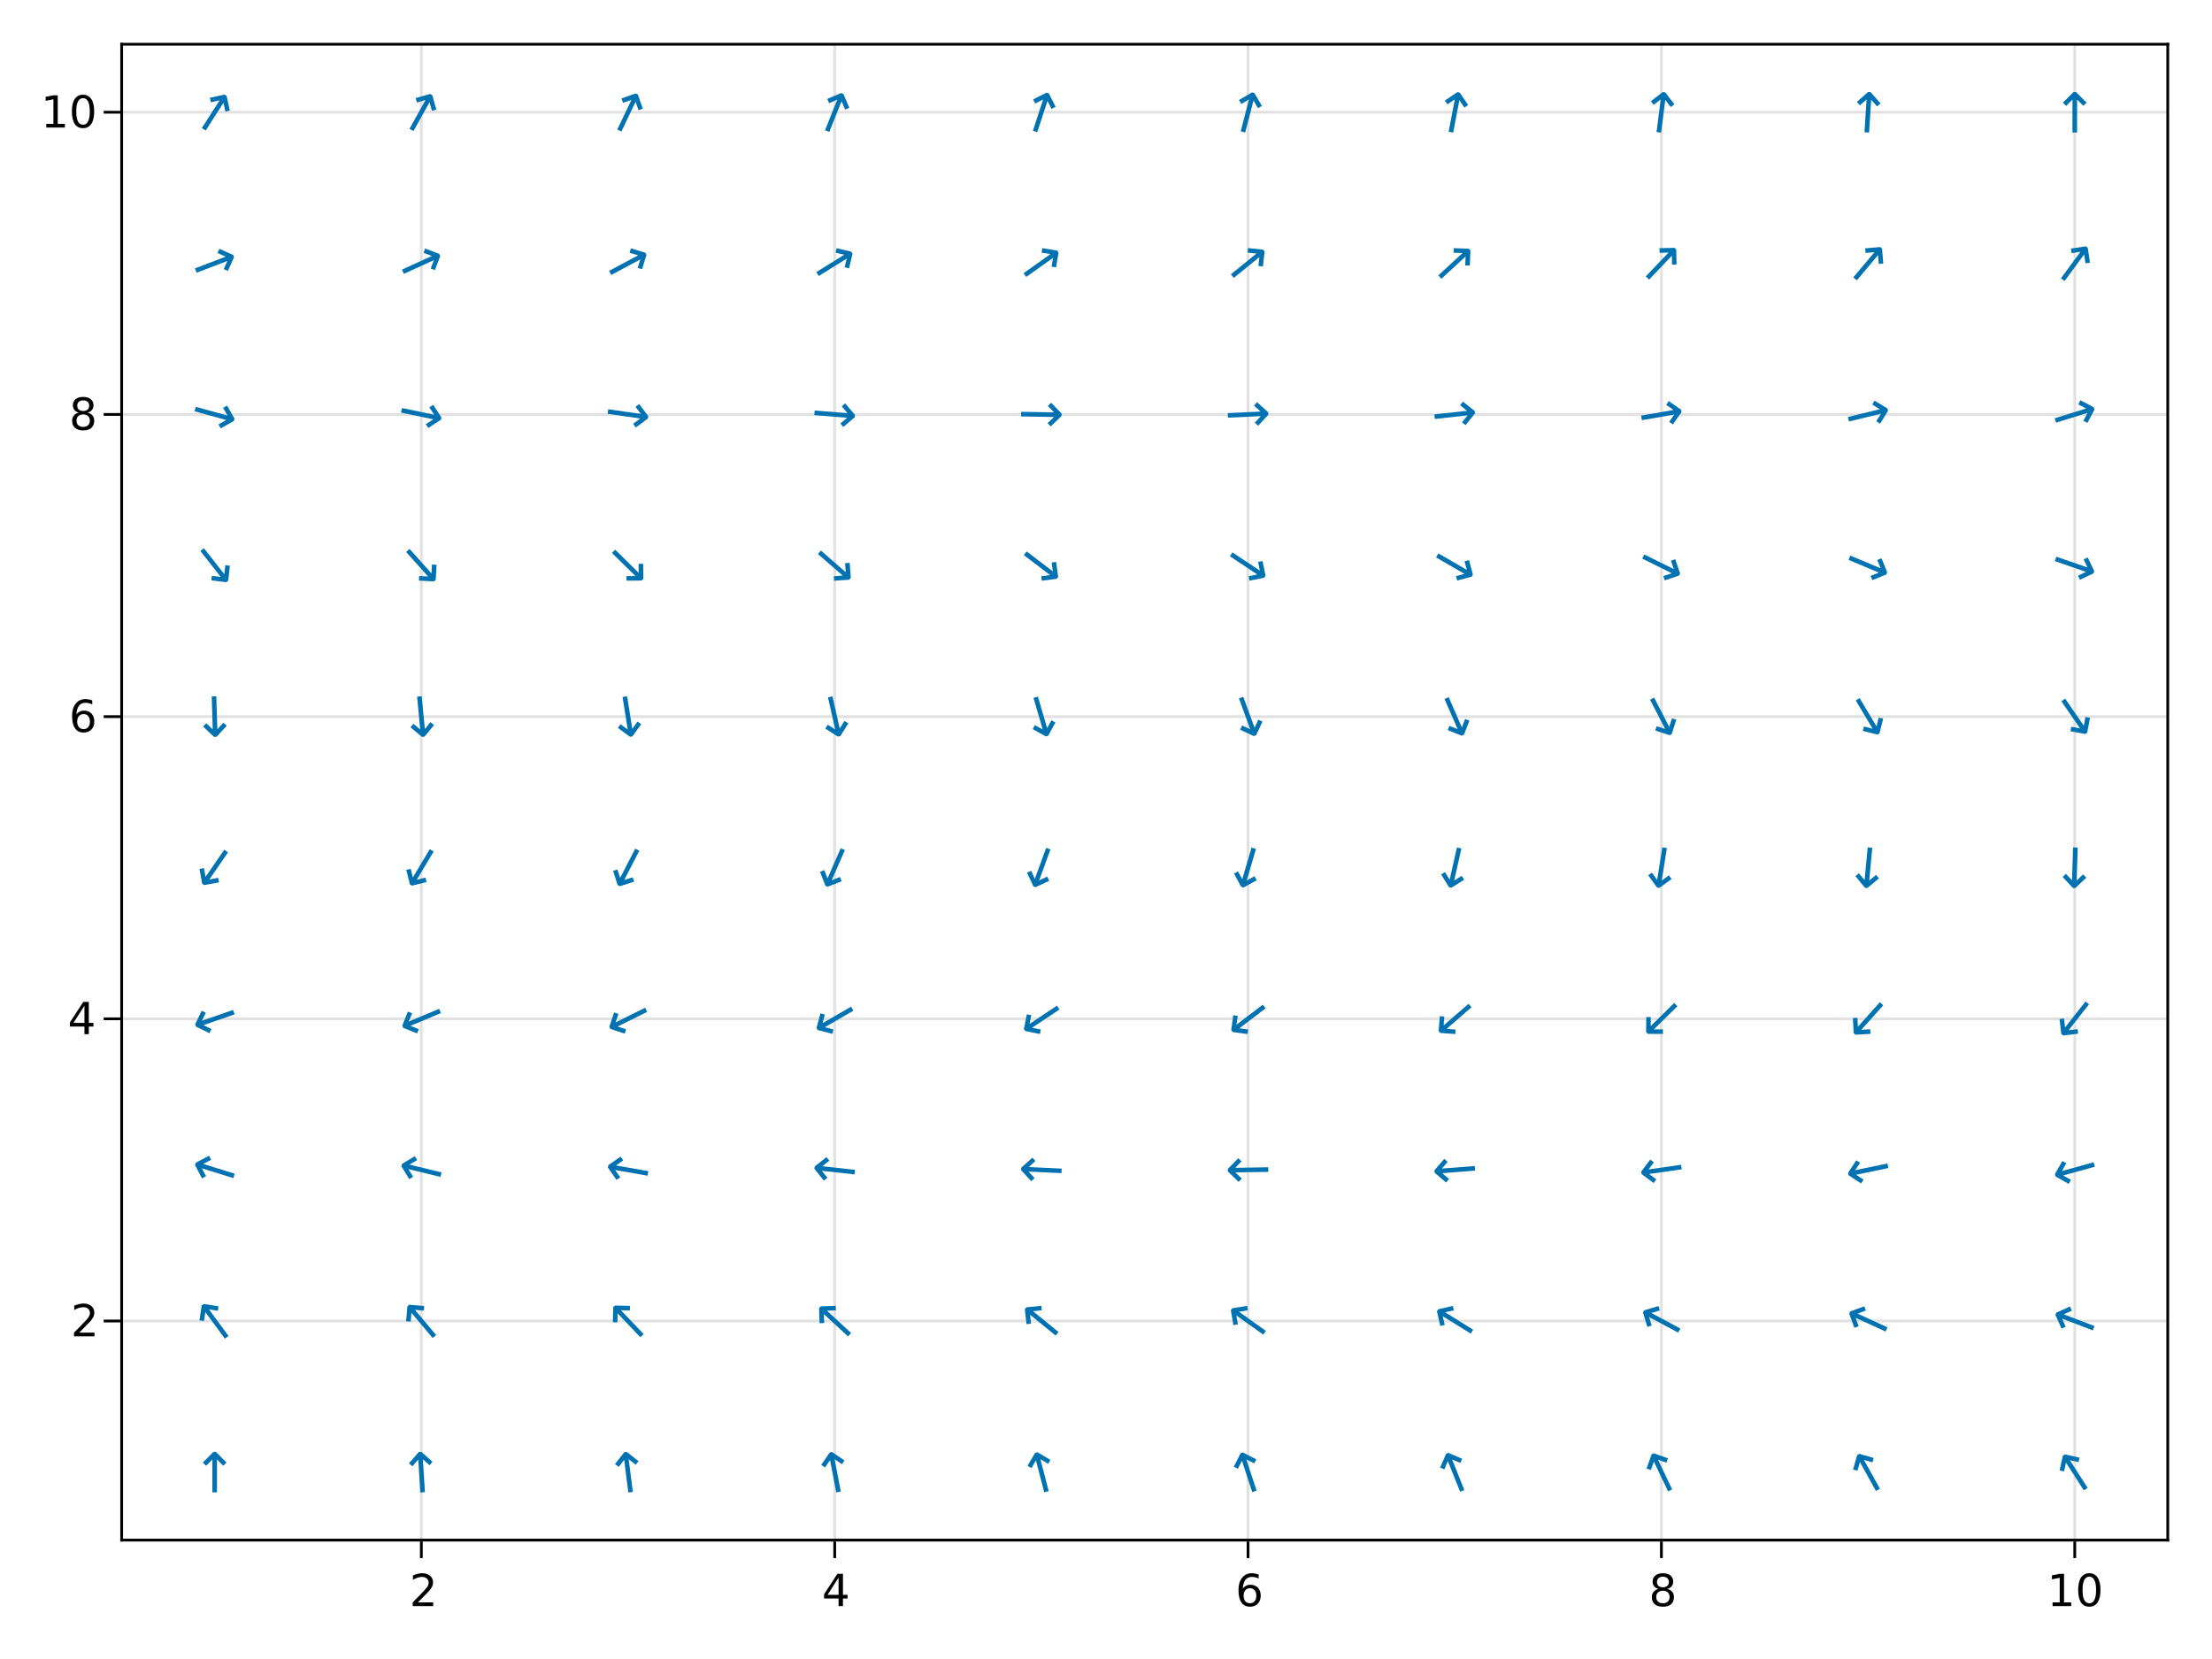 <?xml version="1.0" encoding="UTF-8"?>
<svg xmlns="http://www.w3.org/2000/svg" xmlns:xlink="http://www.w3.org/1999/xlink" width="600pt" height="450pt" viewBox="0 0 600 450" version="1.1">
<defs>
<g>
<symbol overflow="visible" id="glyph0-0-Hlh2dMwt">
<path style="stroke:none;" d="M 0.594 2.125 L 0.594 -8.469 L 6.594 -8.469 L 6.594 2.125 Z M 1.266 1.453 L 5.938 1.453 L 5.938 -7.781 L 1.266 -7.781 Z M 1.266 1.453 "/>
</symbol>
<symbol overflow="visible" id="glyph0-1-Hlh2dMwt">
<path style="stroke:none;" d="M 2.297 -1 L 6.438 -1 L 6.438 0 L 0.875 0 L 0.875 -1 C 1.32 -1.457 1.93 -2.078 2.703 -2.859 C 3.484 -3.648 3.973 -4.16 4.172 -4.391 C 4.555 -4.805 4.82 -5.16 4.969 -5.453 C 5.125 -5.754 5.203 -6.047 5.203 -6.328 C 5.203 -6.797 5.035 -7.176 4.703 -7.469 C 4.379 -7.758 3.957 -7.906 3.438 -7.906 C 3.062 -7.906 2.664 -7.844 2.25 -7.719 C 1.844 -7.594 1.406 -7.395 0.938 -7.125 L 0.938 -8.328 C 1.414 -8.516 1.859 -8.656 2.266 -8.75 C 2.68 -8.852 3.062 -8.906 3.406 -8.906 C 4.312 -8.906 5.035 -8.676 5.578 -8.219 C 6.117 -7.77 6.391 -7.164 6.391 -6.406 C 6.391 -6.051 6.32 -5.711 6.188 -5.391 C 6.051 -5.066 5.805 -4.688 5.453 -4.25 C 5.348 -4.133 5.035 -3.805 4.516 -3.266 C 3.992 -2.723 3.254 -1.969 2.297 -1 Z M 2.297 -1 "/>
</symbol>
<symbol overflow="visible" id="glyph1-0-Hlh2dMwt">
<path style="stroke:none;" d="M 0.594 2.125 L 0.594 -8.469 L 6.594 -8.469 L 6.594 2.125 Z M 1.266 1.453 L 5.938 1.453 L 5.938 -7.781 L 1.266 -7.781 Z M 1.266 1.453 "/>
</symbol>
<symbol overflow="visible" id="glyph1-1-Hlh2dMwt">
<path style="stroke:none;" d="M 4.531 -7.719 L 1.547 -3.047 L 4.531 -3.047 Z M 4.219 -8.75 L 5.719 -8.75 L 5.719 -3.047 L 6.969 -3.047 L 6.969 -2.062 L 5.719 -2.062 L 5.719 0 L 4.531 0 L 4.531 -2.062 L 0.594 -2.062 L 0.594 -3.203 Z M 4.219 -8.75 "/>
</symbol>
<symbol overflow="visible" id="glyph1-2-Hlh2dMwt">
<path style="stroke:none;" d="M 3.969 -4.844 C 3.438 -4.844 3.016 -4.66 2.703 -4.297 C 2.391 -3.93 2.234 -3.438 2.234 -2.812 C 2.234 -2.176 2.391 -1.676 2.703 -1.312 C 3.016 -0.945 3.438 -0.766 3.969 -0.766 C 4.5 -0.766 4.914 -0.945 5.219 -1.312 C 5.531 -1.676 5.688 -2.176 5.688 -2.812 C 5.688 -3.438 5.531 -3.93 5.219 -4.297 C 4.914 -4.66 4.5 -4.844 3.969 -4.844 Z M 6.312 -8.562 L 6.312 -7.484 C 6.008 -7.617 5.707 -7.723 5.406 -7.797 C 5.102 -7.867 4.805 -7.906 4.516 -7.906 C 3.734 -7.906 3.133 -7.641 2.719 -7.109 C 2.312 -6.586 2.078 -5.797 2.016 -4.734 C 2.242 -5.066 2.531 -5.32 2.875 -5.5 C 3.227 -5.688 3.613 -5.781 4.031 -5.781 C 4.906 -5.781 5.598 -5.516 6.109 -4.984 C 6.617 -4.453 6.875 -3.727 6.875 -2.812 C 6.875 -1.906 6.609 -1.18 6.078 -0.641 C 5.547 -0.098 4.844 0.172 3.969 0.172 C 2.945 0.172 2.172 -0.211 1.641 -0.984 C 1.109 -1.766 0.844 -2.891 0.844 -4.359 C 0.844 -5.742 1.172 -6.848 1.828 -7.672 C 2.484 -8.492 3.363 -8.906 4.469 -8.906 C 4.758 -8.906 5.055 -8.875 5.359 -8.812 C 5.66 -8.758 5.977 -8.676 6.312 -8.562 Z M 6.312 -8.562 "/>
</symbol>
<symbol overflow="visible" id="glyph1-3-Hlh2dMwt">
<path style="stroke:none;" d="M 3.812 -4.156 C 3.25 -4.156 2.805 -4.004 2.484 -3.703 C 2.16 -3.398 2 -2.988 2 -2.469 C 2 -1.938 2.16 -1.52 2.484 -1.219 C 2.805 -0.914 3.25 -0.766 3.812 -0.766 C 4.375 -0.766 4.816 -0.914 5.141 -1.219 C 5.461 -1.52 5.625 -1.938 5.625 -2.469 C 5.625 -2.988 5.461 -3.398 5.141 -3.703 C 4.828 -4.004 4.383 -4.156 3.812 -4.156 Z M 2.625 -4.656 C 2.125 -4.781 1.727 -5.016 1.438 -5.359 C 1.156 -5.711 1.016 -6.141 1.016 -6.641 C 1.016 -7.336 1.266 -7.891 1.766 -8.297 C 2.266 -8.703 2.945 -8.906 3.812 -8.906 C 4.688 -8.906 5.367 -8.703 5.859 -8.297 C 6.359 -7.891 6.609 -7.336 6.609 -6.641 C 6.609 -6.141 6.469 -5.711 6.188 -5.359 C 5.906 -5.016 5.508 -4.781 5 -4.656 C 5.57 -4.52 6.016 -4.258 6.328 -3.875 C 6.648 -3.488 6.812 -3.02 6.812 -2.469 C 6.812 -1.613 6.551 -0.957 6.031 -0.5 C 5.52 -0.051 4.781 0.172 3.812 0.172 C 2.852 0.172 2.113 -0.051 1.594 -0.5 C 1.07 -0.957 0.812 -1.613 0.812 -2.469 C 0.812 -3.02 0.973 -3.488 1.297 -3.875 C 1.617 -4.258 2.062 -4.52 2.625 -4.656 Z M 2.203 -6.531 C 2.203 -6.07 2.344 -5.719 2.625 -5.469 C 2.906 -5.219 3.301 -5.094 3.812 -5.094 C 4.32 -5.094 4.719 -5.219 5 -5.469 C 5.289 -5.719 5.438 -6.07 5.438 -6.531 C 5.438 -6.977 5.289 -7.328 5 -7.578 C 4.719 -7.836 4.32 -7.969 3.812 -7.969 C 3.301 -7.969 2.906 -7.836 2.625 -7.578 C 2.344 -7.328 2.203 -6.977 2.203 -6.531 Z M 2.203 -6.531 "/>
</symbol>
<symbol overflow="visible" id="glyph1-4-Hlh2dMwt">
<path style="stroke:none;" d="M 1.484 -1 L 3.422 -1 L 3.422 -7.672 L 1.312 -7.25 L 1.312 -8.328 L 3.406 -8.75 L 4.594 -8.75 L 4.594 -1 L 6.531 -1 L 6.531 0 L 1.484 0 Z M 1.484 -1 "/>
</symbol>
<symbol overflow="visible" id="glyph1-5-Hlh2dMwt">
<path style="stroke:none;" d="M 3.812 -7.969 C 3.207 -7.969 2.75 -7.664 2.438 -7.062 C 2.133 -6.469 1.984 -5.566 1.984 -4.359 C 1.984 -3.16 2.133 -2.258 2.438 -1.656 C 2.75 -1.062 3.207 -0.766 3.812 -0.766 C 4.426 -0.766 4.883 -1.062 5.188 -1.656 C 5.5 -2.258 5.656 -3.16 5.656 -4.359 C 5.656 -5.566 5.5 -6.469 5.188 -7.062 C 4.883 -7.664 4.426 -7.969 3.812 -7.969 Z M 3.812 -8.906 C 4.789 -8.906 5.539 -8.516 6.062 -7.734 C 6.582 -6.961 6.844 -5.836 6.844 -4.359 C 6.844 -2.891 6.582 -1.766 6.062 -0.984 C 5.539 -0.211 4.789 0.172 3.812 0.172 C 2.832 0.172 2.082 -0.211 1.562 -0.984 C 1.051 -1.766 0.797 -2.891 0.797 -4.359 C 0.797 -5.836 1.051 -6.961 1.562 -7.734 C 2.082 -8.516 2.832 -8.906 3.812 -8.906 Z M 3.812 -8.906 "/>
</symbol>
<symbol overflow="visible" id="glyph2-0-Hlh2dMwt">
<path style="stroke:none;" d="M 0.594 2.125 L 0.594 -8.469 L 6.594 -8.469 L 6.594 2.125 Z M 1.266 1.453 L 5.938 1.453 L 5.938 -7.781 L 1.266 -7.781 Z M 1.266 1.453 "/>
</symbol>
<symbol overflow="visible" id="glyph2-1-Hlh2dMwt">
<path style="stroke:none;" d="M 2.297 -1 L 6.438 -1 L 6.438 0 L 0.875 0 L 0.875 -1 C 1.32 -1.457 1.93 -2.078 2.703 -2.859 C 3.484 -3.648 3.973 -4.16 4.172 -4.391 C 4.555 -4.805 4.82 -5.16 4.969 -5.453 C 5.125 -5.754 5.203 -6.047 5.203 -6.328 C 5.203 -6.797 5.035 -7.176 4.703 -7.469 C 4.379 -7.758 3.957 -7.906 3.438 -7.906 C 3.062 -7.906 2.664 -7.844 2.25 -7.719 C 1.844 -7.594 1.406 -7.395 0.938 -7.125 L 0.938 -8.328 C 1.414 -8.516 1.859 -8.656 2.266 -8.75 C 2.68 -8.852 3.062 -8.906 3.406 -8.906 C 4.312 -8.906 5.035 -8.676 5.578 -8.219 C 6.117 -7.77 6.391 -7.164 6.391 -6.406 C 6.391 -6.051 6.32 -5.711 6.188 -5.391 C 6.051 -5.066 5.805 -4.688 5.453 -4.25 C 5.348 -4.133 5.035 -3.805 4.516 -3.266 C 3.992 -2.723 3.254 -1.969 2.297 -1 Z M 2.297 -1 "/>
</symbol>
<symbol overflow="visible" id="glyph3-0-Hlh2dMwt">
<path style="stroke:none;" d="M 0.594 2.125 L 0.594 -8.469 L 6.594 -8.469 L 6.594 2.125 Z M 1.266 1.453 L 5.938 1.453 L 5.938 -7.781 L 1.266 -7.781 Z M 1.266 1.453 "/>
</symbol>
<symbol overflow="visible" id="glyph3-1-Hlh2dMwt">
<path style="stroke:none;" d="M 4.531 -7.719 L 1.547 -3.047 L 4.531 -3.047 Z M 4.219 -8.75 L 5.719 -8.75 L 5.719 -3.047 L 6.969 -3.047 L 6.969 -2.062 L 5.719 -2.062 L 5.719 0 L 4.531 0 L 4.531 -2.062 L 0.594 -2.062 L 0.594 -3.203 Z M 4.219 -8.75 "/>
</symbol>
<symbol overflow="visible" id="glyph4-0-Hlh2dMwt">
<path style="stroke:none;" d="M 0.594 2.125 L 0.594 -8.469 L 6.594 -8.469 L 6.594 2.125 Z M 1.266 1.453 L 5.938 1.453 L 5.938 -7.781 L 1.266 -7.781 Z M 1.266 1.453 "/>
</symbol>
<symbol overflow="visible" id="glyph4-1-Hlh2dMwt">
<path style="stroke:none;" d="M 3.969 -4.844 C 3.438 -4.844 3.016 -4.66 2.703 -4.297 C 2.391 -3.93 2.234 -3.438 2.234 -2.812 C 2.234 -2.176 2.391 -1.676 2.703 -1.312 C 3.016 -0.945 3.438 -0.766 3.969 -0.766 C 4.5 -0.766 4.914 -0.945 5.219 -1.312 C 5.531 -1.676 5.688 -2.176 5.688 -2.812 C 5.688 -3.438 5.531 -3.93 5.219 -4.297 C 4.914 -4.66 4.5 -4.844 3.969 -4.844 Z M 6.312 -8.562 L 6.312 -7.484 C 6.008 -7.617 5.707 -7.723 5.406 -7.797 C 5.102 -7.867 4.805 -7.906 4.516 -7.906 C 3.734 -7.906 3.133 -7.641 2.719 -7.109 C 2.312 -6.586 2.078 -5.797 2.016 -4.734 C 2.242 -5.066 2.531 -5.32 2.875 -5.5 C 3.227 -5.688 3.613 -5.781 4.031 -5.781 C 4.906 -5.781 5.598 -5.516 6.109 -4.984 C 6.617 -4.453 6.875 -3.727 6.875 -2.812 C 6.875 -1.906 6.609 -1.18 6.078 -0.641 C 5.547 -0.098 4.844 0.172 3.969 0.172 C 2.945 0.172 2.172 -0.211 1.641 -0.984 C 1.109 -1.766 0.844 -2.891 0.844 -4.359 C 0.844 -5.742 1.172 -6.848 1.828 -7.672 C 2.484 -8.492 3.363 -8.906 4.469 -8.906 C 4.758 -8.906 5.055 -8.875 5.359 -8.812 C 5.66 -8.758 5.977 -8.676 6.312 -8.562 Z M 6.312 -8.562 "/>
</symbol>
<symbol overflow="visible" id="glyph5-0-Hlh2dMwt">
<path style="stroke:none;" d="M 0.594 2.125 L 0.594 -8.469 L 6.594 -8.469 L 6.594 2.125 Z M 1.266 1.453 L 5.938 1.453 L 5.938 -7.781 L 1.266 -7.781 Z M 1.266 1.453 "/>
</symbol>
<symbol overflow="visible" id="glyph5-1-Hlh2dMwt">
<path style="stroke:none;" d="M 3.812 -4.156 C 3.25 -4.156 2.805 -4.004 2.484 -3.703 C 2.16 -3.398 2 -2.988 2 -2.469 C 2 -1.938 2.16 -1.52 2.484 -1.219 C 2.805 -0.914 3.25 -0.766 3.812 -0.766 C 4.375 -0.766 4.816 -0.914 5.141 -1.219 C 5.461 -1.52 5.625 -1.938 5.625 -2.469 C 5.625 -2.988 5.461 -3.398 5.141 -3.703 C 4.828 -4.004 4.383 -4.156 3.812 -4.156 Z M 2.625 -4.656 C 2.125 -4.781 1.727 -5.016 1.438 -5.359 C 1.156 -5.711 1.016 -6.141 1.016 -6.641 C 1.016 -7.336 1.266 -7.891 1.766 -8.297 C 2.266 -8.703 2.945 -8.906 3.812 -8.906 C 4.688 -8.906 5.367 -8.703 5.859 -8.297 C 6.359 -7.891 6.609 -7.336 6.609 -6.641 C 6.609 -6.141 6.469 -5.711 6.188 -5.359 C 5.906 -5.016 5.508 -4.781 5 -4.656 C 5.57 -4.52 6.016 -4.258 6.328 -3.875 C 6.648 -3.488 6.812 -3.02 6.812 -2.469 C 6.812 -1.613 6.551 -0.957 6.031 -0.5 C 5.52 -0.051 4.781 0.172 3.812 0.172 C 2.852 0.172 2.113 -0.051 1.594 -0.5 C 1.07 -0.957 0.812 -1.613 0.812 -2.469 C 0.812 -3.02 0.973 -3.488 1.297 -3.875 C 1.617 -4.258 2.062 -4.52 2.625 -4.656 Z M 2.203 -6.531 C 2.203 -6.07 2.344 -5.719 2.625 -5.469 C 2.906 -5.219 3.301 -5.094 3.812 -5.094 C 4.32 -5.094 4.719 -5.219 5 -5.469 C 5.289 -5.719 5.438 -6.07 5.438 -6.531 C 5.438 -6.977 5.289 -7.328 5 -7.578 C 4.719 -7.836 4.32 -7.969 3.812 -7.969 C 3.301 -7.969 2.906 -7.836 2.625 -7.578 C 2.344 -7.328 2.203 -6.977 2.203 -6.531 Z M 2.203 -6.531 "/>
</symbol>
<symbol overflow="visible" id="glyph6-0-Hlh2dMwt">
<path style="stroke:none;" d="M 0.594 2.125 L 0.594 -8.469 L 6.594 -8.469 L 6.594 2.125 Z M 1.266 1.453 L 5.938 1.453 L 5.938 -7.781 L 1.266 -7.781 Z M 1.266 1.453 "/>
</symbol>
<symbol overflow="visible" id="glyph6-1-Hlh2dMwt">
<path style="stroke:none;" d="M 1.484 -1 L 3.422 -1 L 3.422 -7.672 L 1.312 -7.25 L 1.312 -8.328 L 3.406 -8.75 L 4.594 -8.75 L 4.594 -1 L 6.531 -1 L 6.531 0 L 1.484 0 Z M 1.484 -1 "/>
</symbol>
<symbol overflow="visible" id="glyph6-2-Hlh2dMwt">
<path style="stroke:none;" d="M 3.812 -7.969 C 3.207 -7.969 2.75 -7.664 2.438 -7.062 C 2.133 -6.469 1.984 -5.566 1.984 -4.359 C 1.984 -3.16 2.133 -2.258 2.438 -1.656 C 2.75 -1.062 3.207 -0.766 3.812 -0.766 C 4.426 -0.766 4.883 -1.062 5.188 -1.656 C 5.5 -2.258 5.656 -3.16 5.656 -4.359 C 5.656 -5.566 5.5 -6.469 5.188 -7.062 C 4.883 -7.664 4.426 -7.969 3.812 -7.969 Z M 3.812 -8.906 C 4.789 -8.906 5.539 -8.516 6.062 -7.734 C 6.582 -6.961 6.844 -5.836 6.844 -4.359 C 6.844 -2.891 6.582 -1.766 6.062 -0.984 C 5.539 -0.211 4.789 0.172 3.812 0.172 C 2.832 0.172 2.082 -0.211 1.562 -0.984 C 1.051 -1.766 0.797 -2.891 0.797 -4.359 C 0.797 -5.836 1.051 -6.961 1.562 -7.734 C 2.082 -8.516 2.832 -8.906 3.812 -8.906 Z M 3.812 -8.906 "/>
</symbol>
</g>
</defs>
<g id="surface1-Hlh2dMwt">
<rect x="0" y="0" width="600" height="450" style="fill:rgb(100%,100%,100%);fill-opacity:1;stroke:none;"/>
<path style=" stroke:none;fill-rule:nonzero;fill:rgb(100%,100%,100%);fill-opacity:1;" d="M 33 417.75 L 588 417.75 L 588 12 L 33 12 Z M 33 417.75 "/>
<path style="fill:none;stroke-width:1;stroke-linecap:butt;stroke-linejoin:miter;stroke:rgb(0%,0%,0%);stroke-opacity:0.12;stroke-miterlimit:10;" d="M 152.385 557 L 152.385 16 " transform="matrix(0.75,0,0,0.75,0,0)"/>
<path style="fill:none;stroke-width:1;stroke-linecap:butt;stroke-linejoin:miter;stroke:rgb(0%,0%,0%);stroke-opacity:0.12;stroke-miterlimit:10;" d="M 301.88 557 L 301.88 16 " transform="matrix(0.75,0,0,0.75,0,0)"/>
<path style="fill:none;stroke-width:1;stroke-linecap:butt;stroke-linejoin:miter;stroke:rgb(0%,0%,0%);stroke-opacity:0.12;stroke-miterlimit:10;" d="M 451.375 557 L 451.375 16 " transform="matrix(0.75,0,0,0.75,0,0)"/>
<path style="fill:none;stroke-width:1;stroke-linecap:butt;stroke-linejoin:miter;stroke:rgb(0%,0%,0%);stroke-opacity:0.12;stroke-miterlimit:10;" d="M 600.87 557 L 600.87 16 " transform="matrix(0.75,0,0,0.75,0,0)"/>
<path style="fill:none;stroke-width:1;stroke-linecap:butt;stroke-linejoin:miter;stroke:rgb(0%,0%,0%);stroke-opacity:0.12;stroke-miterlimit:10;" d="M 750.365 557 L 750.365 16 " transform="matrix(0.75,0,0,0.75,0,0)"/>
<path style="fill:none;stroke-width:1;stroke-linecap:butt;stroke-linejoin:miter;stroke:rgb(0%,0%,0%);stroke-opacity:0.12;stroke-miterlimit:10;" d="M 44 477.76 L 784 477.76 " transform="matrix(0.75,0,0,0.75,0,0)"/>
<path style="fill:none;stroke-width:1;stroke-linecap:butt;stroke-linejoin:miter;stroke:rgb(0%,0%,0%);stroke-opacity:0.12;stroke-miterlimit:10;" d="M 44 368.469 L 784 368.469 " transform="matrix(0.75,0,0,0.75,0,0)"/>
<path style="fill:none;stroke-width:1;stroke-linecap:butt;stroke-linejoin:miter;stroke:rgb(0%,0%,0%);stroke-opacity:0.12;stroke-miterlimit:10;" d="M 44 259.177 L 784 259.177 " transform="matrix(0.75,0,0,0.75,0,0)"/>
<path style="fill:none;stroke-width:1;stroke-linecap:butt;stroke-linejoin:miter;stroke:rgb(0%,0%,0%);stroke-opacity:0.12;stroke-miterlimit:10;" d="M 44 149.885 L 784 149.885 " transform="matrix(0.75,0,0,0.75,0,0)"/>
<path style="fill:none;stroke-width:1;stroke-linecap:butt;stroke-linejoin:miter;stroke:rgb(0%,0%,0%);stroke-opacity:0.12;stroke-miterlimit:10;" d="M 44 40.589 L 784 40.589 " transform="matrix(0.75,0,0,0.75,0,0)"/>
<g style="fill:rgb(0%,0%,0%);fill-opacity:1;">
  <use xlink:href="#glyph0-1-Hlh2dMwt" x="111.07" y="435.641"/>
</g>
<g style="fill:rgb(0%,0%,0%);fill-opacity:1;">
  <use xlink:href="#glyph1-1-Hlh2dMwt" x="222.93" y="435.641"/>
</g>
<g style="fill:rgb(0%,0%,0%);fill-opacity:1;">
  <use xlink:href="#glyph1-2-Hlh2dMwt" x="335.09" y="435.641"/>
</g>
<g style="fill:rgb(0%,0%,0%);fill-opacity:1;">
  <use xlink:href="#glyph1-3-Hlh2dMwt" x="447.246" y="435.641"/>
</g>
<g style="fill:rgb(0%,0%,0%);fill-opacity:1;">
  <use xlink:href="#glyph1-4-Hlh2dMwt" x="555.273" y="435.641"/>
</g>
<g style="fill:rgb(0%,0%,0%);fill-opacity:1;">
  <use xlink:href="#glyph1-5-Hlh2dMwt" x="562.906" y="435.641"/>
</g>
<g style="fill:rgb(0%,0%,0%);fill-opacity:1;">
  <use xlink:href="#glyph2-1-Hlh2dMwt" x="19.195" y="362.477"/>
</g>
<g style="fill:rgb(0%,0%,0%);fill-opacity:1;">
  <use xlink:href="#glyph3-1-Hlh2dMwt" x="18.375" y="280.508"/>
</g>
<g style="fill:rgb(0%,0%,0%);fill-opacity:1;">
  <use xlink:href="#glyph4-1-Hlh2dMwt" x="18.707" y="198.535"/>
</g>
<g style="fill:rgb(0%,0%,0%);fill-opacity:1;">
  <use xlink:href="#glyph5-1-Hlh2dMwt" x="18.75" y="116.566"/>
</g>
<g style="fill:rgb(0%,0%,0%);fill-opacity:1;">
  <use xlink:href="#glyph6-1-Hlh2dMwt" x="11.07" y="34.598"/>
</g>
<g style="fill:rgb(0%,0%,0%);fill-opacity:1;">
  <use xlink:href="#glyph6-2-Hlh2dMwt" x="18.703" y="34.598"/>
</g>
<path style=" stroke:none;fill-rule:nonzero;fill:rgb(0%,44.706%,69.804%);fill-opacity:1;" d="M 57.902 393.816 L 58.559 393.816 L 61.434 396.707 L 60.559 397.582 L 58.855 395.863 L 58.855 404.801 L 57.605 404.801 L 57.605 395.863 L 55.902 397.582 L 55.012 396.707 Z M 64.516 404.801 "/>
<path style=" stroke:none;fill-rule:nonzero;fill:rgb(0%,44.706%,69.804%);fill-opacity:1;" d="M 113.605 393.844 L 114.262 393.797 L 117.324 396.516 L 116.512 397.438 L 114.699 395.828 L 115.262 404.75 L 114.012 404.828 L 113.449 395.906 L 111.855 397.734 L 110.918 396.922 Z M 120.914 404.391 "/>
<path style=" stroke:none;fill-rule:nonzero;fill:rgb(0%,44.706%,69.804%);fill-opacity:1;" d="M 169.332 393.91 L 169.988 393.816 L 173.191 396.316 L 172.457 397.301 L 170.535 395.816 L 171.66 404.676 L 170.426 404.832 L 169.301 395.973 L 167.832 397.895 L 166.816 397.129 Z M 177.285 403.961 "/>
<path style=" stroke:none;fill-rule:nonzero;fill:rgb(0%,44.706%,69.804%);fill-opacity:1;" d="M 225.051 393.98 L 225.691 393.855 L 229.066 396.137 L 228.379 397.168 L 226.379 395.793 L 228.066 404.574 L 226.832 404.809 L 225.145 396.027 L 223.801 398.043 L 222.754 397.355 Z M 233.625 403.508 "/>
<path style=" stroke:none;fill-rule:nonzero;fill:rgb(0%,44.706%,69.804%);fill-opacity:1;" d="M 280.773 394.074 L 281.398 393.918 L 284.93 395.996 L 284.289 397.059 L 282.211 395.809 L 284.461 404.465 L 283.242 404.777 L 280.992 396.121 L 279.789 398.215 L 278.711 397.605 Z M 289.938 403.043 "/>
<path style=" stroke:none;fill-rule:nonzero;fill:rgb(0%,44.706%,69.804%);fill-opacity:1;" d="M 336.516 394.188 L 337.141 393.984 L 340.766 395.844 L 340.203 396.938 L 338.062 395.844 L 340.844 404.328 L 339.656 404.719 L 336.875 396.234 L 335.781 398.391 L 334.656 397.844 Z M 346.223 402.562 "/>
<path style=" stroke:none;fill-rule:nonzero;fill:rgb(0%,44.706%,69.804%);fill-opacity:1;" d="M 392.258 394.316 L 392.867 394.082 L 396.602 395.691 L 396.117 396.832 L 393.883 395.879 L 397.211 404.176 L 396.055 404.629 L 392.727 396.332 L 391.789 398.566 L 390.633 398.082 Z M 402.473 402.066 "/>
<path style=" stroke:none;fill-rule:nonzero;fill:rgb(0%,44.706%,69.804%);fill-opacity:1;" d="M 448 394.48 L 448.594 394.199 L 452.422 395.574 L 452.016 396.746 L 449.734 395.934 L 453.578 403.996 L 452.453 404.527 L 448.609 396.465 L 447.797 398.746 L 446.625 398.34 Z M 458.691 401.562 "/>
<path style=" stroke:none;fill-rule:nonzero;fill:rgb(0%,44.706%,69.804%);fill-opacity:1;" d="M 503.758 394.676 L 504.336 394.348 L 508.242 395.473 L 507.898 396.66 L 505.586 395.988 L 509.93 403.801 L 508.836 404.41 L 504.492 396.598 L 503.836 398.926 L 502.633 398.598 Z M 514.883 401.051 "/>
<path style=" stroke:none;fill-rule:nonzero;fill:rgb(0%,44.706%,69.804%);fill-opacity:1;" d="M 559.539 394.867 L 560.086 394.508 L 564.07 395.383 L 563.805 396.586 L 561.445 396.07 L 566.273 403.586 L 565.227 404.258 L 560.398 396.742 L 559.883 399.102 L 558.664 398.852 Z M 571.035 400.523 "/>
<path style=" stroke:none;fill-rule:nonzero;fill:rgb(0%,44.706%,69.804%);fill-opacity:1;" d="M 54.711 354.094 L 55.242 353.703 L 59.273 354.328 L 59.086 355.547 L 56.695 355.172 L 61.992 362.375 L 60.992 363.109 L 55.695 355.906 L 55.336 358.312 L 54.102 358.141 Z M 66.551 359.016 "/>
<path style=" stroke:none;fill-rule:nonzero;fill:rgb(0%,44.706%,69.804%);fill-opacity:1;" d="M 110.512 354.316 L 111.012 353.895 L 115.074 354.27 L 114.965 355.504 L 112.559 355.285 L 118.309 362.129 L 117.34 362.926 L 111.59 356.082 L 111.402 358.488 L 110.152 358.395 Z M 122.641 358.488 "/>
<path style=" stroke:none;fill-rule:nonzero;fill:rgb(0%,44.706%,69.804%);fill-opacity:1;" d="M 166.332 354.566 L 166.801 354.113 L 170.879 354.223 L 170.848 355.473 L 168.426 355.395 L 174.598 361.863 L 173.691 362.723 L 167.52 356.254 L 167.473 358.676 L 166.238 358.66 Z M 178.695 357.957 "/>
<path style=" stroke:none;fill-rule:nonzero;fill:rgb(0%,44.706%,69.804%);fill-opacity:1;" d="M 222.168 354.832 L 222.605 354.348 L 226.668 354.207 L 226.73 355.441 L 224.309 355.52 L 230.871 361.582 L 230.027 362.504 L 223.465 356.441 L 223.574 358.863 L 222.309 358.926 Z M 234.711 357.426 "/>
<path style=" stroke:none;fill-rule:nonzero;fill:rgb(0%,44.706%,69.804%);fill-opacity:1;" d="M 277.992 355.109 L 278.414 354.609 L 282.477 354.188 L 282.586 355.422 L 280.195 355.656 L 287.133 361.297 L 286.336 362.266 L 279.398 356.625 L 279.664 359.047 L 278.43 359.172 Z M 290.699 356.902 "/>
<path style=" stroke:none;fill-rule:nonzero;fill:rgb(0%,44.706%,69.804%);fill-opacity:1;" d="M 333.863 355.402 L 334.238 354.855 L 338.27 354.215 L 338.488 355.418 L 336.082 355.809 L 343.363 360.996 L 342.645 362.012 L 335.363 356.824 L 335.785 359.215 L 334.551 359.434 Z M 346.652 356.383 "/>
<path style=" stroke:none;fill-rule:nonzero;fill:rgb(0%,44.706%,69.804%);fill-opacity:1;" d="M 389.762 355.691 L 390.105 355.145 L 394.074 354.223 L 394.34 355.426 L 391.996 355.957 L 399.59 360.676 L 398.934 361.738 L 391.34 357.02 L 391.887 359.379 L 390.684 359.676 Z M 402.574 355.871 "/>
<path style=" stroke:none;fill-rule:nonzero;fill:rgb(0%,44.706%,69.804%);fill-opacity:1;" d="M 445.652 356.012 L 445.965 355.434 L 449.871 354.262 L 450.23 355.449 L 447.918 356.137 L 455.793 360.355 L 455.199 361.465 L 447.324 357.246 L 448.027 359.559 L 446.84 359.918 Z M 458.465 355.371 "/>
<path style=" stroke:none;fill-rule:nonzero;fill:rgb(0%,44.706%,69.804%);fill-opacity:1;" d="M 501.586 356.328 L 501.867 355.734 L 505.68 354.328 L 506.117 355.484 L 503.852 356.312 L 511.977 360.031 L 511.445 361.172 L 503.32 357.453 L 504.18 359.719 L 503.008 360.172 Z M 514.324 354.879 "/>
<path style=" stroke:none;fill-rule:nonzero;fill:rgb(0%,44.706%,69.804%);fill-opacity:1;" d="M 557.523 356.66 L 557.758 356.051 L 561.492 354.395 L 561.992 355.52 L 559.789 356.504 L 568.133 359.691 L 567.68 360.863 L 559.336 357.676 L 560.32 359.879 L 559.195 360.395 Z M 570.148 354.402 "/>
<path style=" stroke:none;fill-rule:nonzero;fill:rgb(0%,44.706%,69.804%);fill-opacity:1;" d="M 52.891 316.008 L 53.094 315.383 L 56.688 313.492 L 57.281 314.602 L 55.125 315.711 L 63.656 318.367 L 63.281 319.555 L 54.75 316.898 L 55.891 319.039 L 54.781 319.633 Z M 65.34 312.961 "/>
<path style=" stroke:none;fill-rule:nonzero;fill:rgb(0%,44.706%,69.804%);fill-opacity:1;" d="M 108.879 316.355 L 109.035 315.715 L 112.52 313.605 L 113.16 314.668 L 111.082 315.902 L 119.77 318.012 L 119.473 319.23 L 110.785 317.121 L 112.066 319.184 L 111.004 319.855 Z M 121.109 312.516 "/>
<path style=" stroke:none;fill-rule:nonzero;fill:rgb(0%,44.706%,69.804%);fill-opacity:1;" d="M 164.887 316.707 L 164.996 316.051 L 168.34 313.723 L 169.059 314.738 L 167.074 316.129 L 175.871 317.676 L 175.652 318.91 L 166.855 317.363 L 168.246 319.332 L 167.23 320.051 Z M 176.852 312.094 "/>
<path style=" stroke:none;fill-rule:nonzero;fill:rgb(0%,44.706%,69.804%);fill-opacity:1;" d="M 220.906 317.043 L 220.984 316.402 L 224.172 313.871 L 224.953 314.824 L 223.062 316.34 L 231.938 317.324 L 231.797 318.559 L 222.922 317.574 L 224.438 319.465 L 223.469 320.246 Z M 232.566 311.691 "/>
<path style=" stroke:none;fill-rule:nonzero;fill:rgb(0%,44.706%,69.804%);fill-opacity:1;" d="M 276.969 317.398 L 277 316.742 L 280.031 314.008 L 280.859 314.93 L 279.062 316.555 L 287.984 316.977 L 287.922 318.211 L 279 317.789 L 280.641 319.57 L 279.719 320.414 Z M 288.254 311.312 "/>
<path style=" stroke:none;fill-rule:nonzero;fill:rgb(0%,44.706%,69.804%);fill-opacity:1;" d="M 333.043 317.746 L 333.027 317.09 L 335.871 314.168 L 336.762 315.027 L 335.074 316.762 L 344.012 316.621 L 344.027 317.871 L 335.09 318.012 L 336.84 319.684 L 335.98 320.59 Z M 343.922 310.961 "/>
<path style=" stroke:none;fill-rule:nonzero;fill:rgb(0%,44.706%,69.804%);fill-opacity:1;" d="M 389.141 318.098 L 389.078 317.441 L 391.75 314.348 L 392.672 315.16 L 391.109 316.973 L 400.016 316.27 L 400.109 317.52 L 391.203 318.223 L 393.047 319.801 L 392.25 320.754 Z M 399.566 310.633 "/>
<path style=" stroke:none;fill-rule:nonzero;fill:rgb(0%,44.706%,69.804%);fill-opacity:1;" d="M 445.262 318.441 L 445.168 317.785 L 447.621 314.535 L 448.621 315.285 L 447.152 317.207 L 455.996 315.941 L 456.168 317.176 L 447.324 318.441 L 449.277 319.895 L 448.527 320.895 Z M 455.191 310.328 "/>
<path style=" stroke:none;fill-rule:nonzero;fill:rgb(0%,44.706%,69.804%);fill-opacity:1;" d="M 501.406 318.777 L 501.266 318.137 L 503.516 314.73 L 504.547 315.418 L 503.203 317.418 L 511.953 315.59 L 512.219 316.824 L 503.469 318.652 L 505.5 319.965 L 504.828 321.012 Z M 510.801 310.055 "/>
<path style=" stroke:none;fill-rule:nonzero;fill:rgb(0%,44.706%,69.804%);fill-opacity:1;" d="M 557.551 319.109 L 557.379 318.469 L 559.41 314.938 L 560.488 315.547 L 559.285 317.641 L 567.895 315.266 L 568.238 316.469 L 559.629 318.844 L 561.738 320.031 L 561.129 321.125 Z M 566.391 309.809 "/>
<path style=" stroke:none;fill-rule:nonzero;fill:rgb(0%,44.706%,69.804%);fill-opacity:1;" d="M 53.145 278.457 L 52.941 277.832 L 54.707 274.16 L 55.832 274.707 L 54.754 276.879 L 63.207 273.957 L 63.629 275.145 L 55.176 278.066 L 57.348 279.113 L 56.816 280.238 Z M 61.363 268.609 "/>
<path style=" stroke:none;fill-rule:nonzero;fill:rgb(0%,44.706%,69.804%);fill-opacity:1;" d="M 109.359 278.785 L 109.109 278.176 L 110.641 274.395 L 111.797 274.863 L 110.859 277.098 L 119.109 273.645 L 119.594 274.801 L 111.344 278.254 L 113.594 279.16 L 113.125 280.316 Z M 116.926 268.426 "/>
<path style=" stroke:none;fill-rule:nonzero;fill:rgb(0%,44.706%,69.804%);fill-opacity:1;" d="M 165.574 279.082 L 165.277 278.488 L 166.59 274.629 L 167.762 275.02 L 166.98 277.316 L 174.996 273.348 L 175.543 274.473 L 167.527 278.441 L 169.84 279.191 L 169.449 280.379 Z M 172.477 268.273 "/>
<path style=" stroke:none;fill-rule:nonzero;fill:rgb(0%,44.706%,69.804%);fill-opacity:1;" d="M 221.805 279.387 L 221.477 278.824 L 222.539 274.871 L 223.742 275.199 L 223.117 277.527 L 230.852 273.059 L 231.477 274.152 L 223.742 278.621 L 226.07 279.23 L 225.758 280.434 Z M 228.02 268.16 "/>
<path style=" stroke:none;fill-rule:nonzero;fill:rgb(0%,44.706%,69.804%);fill-opacity:1;" d="M 278.082 279.66 L 277.723 279.113 L 278.535 275.129 L 279.738 275.363 L 279.254 277.738 L 286.691 272.785 L 287.379 273.832 L 279.941 278.785 L 282.316 279.238 L 282.082 280.473 Z M 283.559 268.07 "/>
<path style=" stroke:none;fill-rule:nonzero;fill:rgb(0%,44.706%,69.804%);fill-opacity:1;" d="M 334.359 279.941 L 333.969 279.41 L 334.516 275.379 L 335.734 275.551 L 335.406 277.926 L 342.516 272.52 L 343.281 273.52 L 336.172 278.926 L 338.562 279.254 L 338.406 280.488 Z M 339.09 268.02 "/>
<path style=" stroke:none;fill-rule:nonzero;fill:rgb(0%,44.706%,69.804%);fill-opacity:1;" d="M 390.664 280.188 L 390.227 279.688 L 390.539 275.625 L 391.758 275.734 L 391.586 278.141 L 398.336 272.281 L 399.148 273.219 L 392.398 279.078 L 394.805 279.25 L 394.742 280.484 Z M 394.621 268 "/>
<path style=" stroke:none;fill-rule:nonzero;fill:rgb(0%,44.706%,69.804%);fill-opacity:1;" d="M 446.969 280.426 L 446.5 279.973 L 446.547 275.879 L 447.781 275.895 L 447.75 278.316 L 454.125 272.051 L 455 272.941 L 448.625 279.207 L 451.062 279.223 L 451.062 280.457 Z M 450.152 268.016 "/>
<path style=" stroke:none;fill-rule:nonzero;fill:rgb(0%,44.706%,69.804%);fill-opacity:1;" d="M 503.285 280.664 L 502.801 280.227 L 502.598 276.148 L 503.816 276.086 L 503.957 278.492 L 509.91 271.836 L 510.832 272.68 L 504.879 279.336 L 507.285 279.18 L 507.379 280.43 Z M 505.684 268.066 "/>
<path style=" stroke:none;fill-rule:nonzero;fill:rgb(0%,44.706%,69.804%);fill-opacity:1;" d="M 559.633 280.867 L 559.117 280.477 L 558.648 276.414 L 559.867 276.258 L 560.148 278.68 L 565.68 271.648 L 566.648 272.414 L 561.117 279.445 L 563.523 279.148 L 563.695 280.383 Z M 561.223 268.145 "/>
<path style=" stroke:none;fill-rule:nonzero;fill:rgb(0%,44.706%,69.804%);fill-opacity:1;" d="M 55.371 240.074 L 54.84 239.699 L 54.105 235.699 L 55.324 235.48 L 55.762 237.84 L 60.824 230.48 L 61.855 231.199 L 56.793 238.559 L 59.168 238.121 L 59.402 239.34 Z M 56.16 227.273 "/>
<path style=" stroke:none;fill-rule:nonzero;fill:rgb(0%,44.706%,69.804%);fill-opacity:1;" d="M 111.746 240.238 L 111.184 239.91 L 110.199 235.941 L 111.402 235.645 L 111.98 238.004 L 116.574 230.332 L 117.637 230.973 L 113.043 238.645 L 115.402 238.035 L 115.715 239.238 Z M 111.711 227.422 "/>
<path style=" stroke:none;fill-rule:nonzero;fill:rgb(0%,44.706%,69.804%);fill-opacity:1;" d="M 168.117 240.391 L 167.539 240.094 L 166.305 236.203 L 167.477 235.844 L 168.211 238.125 L 172.305 230.188 L 173.414 230.766 L 169.32 238.703 L 171.617 237.969 L 172.023 239.141 Z M 167.273 227.602 "/>
<path style=" stroke:none;fill-rule:nonzero;fill:rgb(0%,44.706%,69.804%);fill-opacity:1;" d="M 224.504 240.523 L 223.895 240.258 L 222.426 236.477 L 223.582 236.008 L 224.457 238.273 L 228.035 230.086 L 229.176 230.586 L 225.598 238.773 L 227.848 237.883 L 228.301 239.039 Z M 222.848 227.812 "/>
<path style=" stroke:none;fill-rule:nonzero;fill:rgb(0%,44.706%,69.804%);fill-opacity:1;" d="M 280.902 240.648 L 280.293 240.414 L 278.574 236.711 L 279.684 236.195 L 280.699 238.383 L 283.762 229.992 L 284.934 230.414 L 281.871 238.805 L 284.059 237.773 L 284.605 238.914 Z M 278.438 228.055 "/>
<path style=" stroke:none;fill-rule:nonzero;fill:rgb(0%,44.706%,69.804%);fill-opacity:1;" d="M 337.289 240.738 L 336.664 240.551 L 334.727 236.957 L 335.805 236.363 L 336.961 238.488 L 339.477 229.91 L 340.68 230.27 L 338.164 238.848 L 340.273 237.676 L 340.883 238.77 Z M 334.043 228.324 "/>
<path style=" stroke:none;fill-rule:nonzero;fill:rgb(0%,44.706%,69.804%);fill-opacity:1;" d="M 393.688 240.797 L 393.047 240.656 L 390.891 237.188 L 391.938 236.547 L 393.219 238.594 L 395.188 229.875 L 396.406 230.141 L 394.438 238.859 L 396.469 237.562 L 397.156 238.609 Z M 389.664 228.621 "/>
<path style=" stroke:none;fill-rule:nonzero;fill:rgb(0%,44.706%,69.804%);fill-opacity:1;" d="M 450.109 240.84 L 449.453 240.73 L 447.078 237.418 L 448.078 236.699 L 449.5 238.668 L 450.906 229.84 L 452.141 230.043 L 450.734 238.871 L 452.672 237.434 L 453.406 238.434 Z M 445.309 228.949 "/>
<path style=" stroke:none;fill-rule:nonzero;fill:rgb(0%,44.706%,69.804%);fill-opacity:1;" d="M 506.516 240.871 L 505.859 240.809 L 503.281 237.652 L 504.219 236.871 L 505.766 238.73 L 506.609 229.84 L 507.859 229.965 L 507.016 238.855 L 508.859 237.309 L 509.672 238.262 Z M 500.973 229.301 "/>
<path style=" stroke:none;fill-rule:nonzero;fill:rgb(0%,44.706%,69.804%);fill-opacity:1;" d="M 562.926 240.875 L 562.27 240.859 L 559.488 237.875 L 560.379 237.031 L 562.035 238.797 L 562.316 229.859 L 563.566 229.906 L 563.285 238.844 L 565.035 237.172 L 565.91 238.078 Z M 556.66 229.68 "/>
<path style=" stroke:none;fill-rule:nonzero;fill:rgb(0%,44.706%,69.804%);fill-opacity:1;" d="M 58.719 199.863 L 58.062 199.879 L 55.094 197.082 L 55.953 196.176 L 57.703 197.848 L 57.422 188.91 L 58.672 188.863 L 58.953 197.801 L 60.609 196.035 L 61.516 196.879 Z M 51.766 189.09 "/>
<path style=" stroke:none;fill-rule:nonzero;fill:rgb(0%,44.706%,69.804%);fill-opacity:1;" d="M 115.141 199.816 L 114.484 199.879 L 111.344 197.285 L 112.125 196.316 L 113.984 197.863 L 113.141 188.973 L 114.391 188.848 L 115.234 197.738 L 116.766 195.879 L 117.734 196.676 Z M 107.504 189.512 "/>
<path style=" stroke:none;fill-rule:nonzero;fill:rgb(0%,44.706%,69.804%);fill-opacity:1;" d="M 171.539 199.746 L 170.883 199.855 L 167.602 197.449 L 168.32 196.449 L 170.273 197.887 L 168.867 189.059 L 170.102 188.855 L 171.508 197.684 L 172.914 195.715 L 173.93 196.434 Z M 163.27 189.949 "/>
<path style=" stroke:none;fill-rule:nonzero;fill:rgb(0%,44.706%,69.804%);fill-opacity:1;" d="M 227.93 199.672 L 227.289 199.812 L 223.852 197.625 L 224.523 196.578 L 226.555 197.875 L 224.586 189.156 L 225.805 188.891 L 227.773 197.609 L 229.055 195.562 L 230.117 196.203 Z M 219.062 190.41 "/>
<path style=" stroke:none;fill-rule:nonzero;fill:rgb(0%,44.706%,69.804%);fill-opacity:1;" d="M 284.32 199.562 L 283.695 199.75 L 280.133 197.781 L 280.711 196.688 L 282.836 197.875 L 280.32 189.297 L 281.523 188.938 L 284.039 197.516 L 285.18 195.375 L 286.289 195.969 Z M 274.887 190.883 "/>
<path style=" stroke:none;fill-rule:nonzero;fill:rgb(0%,44.706%,69.804%);fill-opacity:1;" d="M 340.707 199.434 L 340.098 199.668 L 336.41 197.934 L 336.926 196.793 L 339.129 197.824 L 336.066 189.434 L 337.238 189.012 L 340.301 197.402 L 341.301 195.215 L 342.441 195.73 Z M 330.742 191.371 "/>
<path style=" stroke:none;fill-rule:nonzero;fill:rgb(0%,44.706%,69.804%);fill-opacity:1;" d="M 397.094 199.285 L 396.484 199.551 L 392.703 198.051 L 393.141 196.895 L 395.391 197.785 L 391.812 189.598 L 392.953 189.098 L 396.531 197.285 L 397.406 195.02 L 398.578 195.488 Z M 386.625 191.871 "/>
<path style=" stroke:none;fill-rule:nonzero;fill:rgb(0%,44.706%,69.804%);fill-opacity:1;" d="M 453.449 199.125 L 452.871 199.422 L 448.98 198.156 L 449.371 196.984 L 451.668 197.734 L 447.574 189.797 L 448.684 189.219 L 452.777 197.156 L 453.512 194.859 L 454.699 195.219 Z M 442.543 192.383 "/>
<path style=" stroke:none;fill-rule:nonzero;fill:rgb(0%,44.706%,69.804%);fill-opacity:1;" d="M 509.809 198.93 L 509.246 199.258 L 505.293 198.258 L 505.59 197.055 L 507.949 197.664 L 503.355 189.992 L 504.418 189.352 L 509.012 197.023 L 509.59 194.664 L 510.809 194.961 Z M 498.492 192.902 "/>
<path style=" stroke:none;fill-rule:nonzero;fill:rgb(0%,44.706%,69.804%);fill-opacity:1;" d="M 566.156 198.719 L 565.625 199.094 L 561.609 198.344 L 561.828 197.125 L 564.203 197.578 L 559.141 190.219 L 560.172 189.5 L 565.234 196.859 L 565.672 194.484 L 566.906 194.703 Z M 554.477 193.426 "/>
<path style=" stroke:none;fill-rule:nonzero;fill:rgb(0%,44.706%,69.804%);fill-opacity:1;" d="M 61.891 157.527 L 61.375 157.918 L 57.312 157.418 L 57.469 156.199 L 59.875 156.496 L 54.344 149.465 L 55.312 148.699 L 60.844 155.73 L 61.125 153.309 L 62.359 153.449 Z M 49.887 152.969 "/>
<path style=" stroke:none;fill-rule:nonzero;fill:rgb(0%,44.706%,69.804%);fill-opacity:1;" d="M 118.195 157.273 L 117.711 157.711 L 113.633 157.477 L 113.695 156.227 L 116.117 156.383 L 110.164 149.727 L 111.086 148.883 L 117.039 155.539 L 117.164 153.133 L 118.414 153.195 Z M 105.938 153.496 "/>
<path style=" stroke:none;fill-rule:nonzero;fill:rgb(0%,44.706%,69.804%);fill-opacity:1;" d="M 174.492 157.023 L 174.023 157.477 L 169.945 157.508 L 169.93 156.273 L 172.367 156.258 L 165.992 149.992 L 166.867 149.102 L 173.242 155.367 L 173.211 152.945 L 174.461 152.93 Z M 162.02 154.027 "/>
<path style=" stroke:none;fill-rule:nonzero;fill:rgb(0%,44.706%,69.804%);fill-opacity:1;" d="M 230.773 156.746 L 230.336 157.246 L 226.273 157.527 L 226.18 156.293 L 228.602 156.137 L 221.852 150.277 L 222.664 149.34 L 229.414 155.199 L 229.227 152.777 L 230.477 152.668 Z M 218.137 154.559 "/>
<path style=" stroke:none;fill-rule:nonzero;fill:rgb(0%,44.706%,69.804%);fill-opacity:1;" d="M 287.023 156.465 L 286.633 156.996 L 282.586 157.527 L 282.43 156.293 L 284.82 155.98 L 277.711 150.574 L 278.477 149.574 L 285.586 154.98 L 285.258 152.59 L 286.477 152.418 Z M 274.285 155.074 "/>
<path style=" stroke:none;fill-rule:nonzero;fill:rgb(0%,44.706%,69.804%);fill-opacity:1;" d="M 343.277 156.16 L 342.918 156.707 L 338.918 157.504 L 338.684 156.301 L 341.043 155.832 L 333.605 150.879 L 334.293 149.832 L 341.73 154.785 L 341.262 152.426 L 342.465 152.16 Z M 330.473 155.594 "/>
<path style=" stroke:none;fill-rule:nonzero;fill:rgb(0%,44.706%,69.804%);fill-opacity:1;" d="M 399.52 155.855 L 399.191 156.418 L 395.254 157.48 L 394.926 156.277 L 397.254 155.668 L 389.52 151.199 L 390.145 150.105 L 397.879 154.574 L 397.254 152.246 L 398.457 151.918 Z M 386.688 156.098 "/>
<path style=" stroke:none;fill-rule:nonzero;fill:rgb(0%,44.706%,69.804%);fill-opacity:1;" d="M 455.719 155.539 L 455.422 156.133 L 451.547 157.43 L 451.156 156.258 L 453.469 155.492 L 445.453 151.523 L 446 150.398 L 454.016 154.367 L 453.234 152.086 L 454.406 151.68 Z M 442.934 156.598 "/>
<path style=" stroke:none;fill-rule:nonzero;fill:rgb(0%,44.706%,69.804%);fill-opacity:1;" d="M 511.898 155.219 L 511.648 155.828 L 507.867 157.359 L 507.398 156.203 L 509.648 155.312 L 501.398 151.859 L 501.883 150.703 L 510.133 154.156 L 509.195 151.906 L 510.352 151.438 Z M 499.215 157.078 "/>
<path style=" stroke:none;fill-rule:nonzero;fill:rgb(0%,44.706%,69.804%);fill-opacity:1;" d="M 568.055 154.887 L 567.852 155.512 L 564.18 157.277 L 563.648 156.168 L 565.82 155.121 L 557.367 152.199 L 557.789 151.012 L 566.242 153.934 L 565.164 151.762 L 566.289 151.199 Z M 555.523 157.547 "/>
<path style=" stroke:none;fill-rule:nonzero;fill:rgb(0%,44.706%,69.804%);fill-opacity:1;" d="M 63.605 113.555 L 63.434 114.195 L 59.871 116.195 L 59.262 115.117 L 61.371 113.93 L 52.762 111.555 L 53.105 110.352 L 61.715 112.727 L 60.512 110.633 L 61.59 110.008 Z M 51.258 117.012 "/>
<path style=" stroke:none;fill-rule:nonzero;fill:rgb(0%,44.706%,69.804%);fill-opacity:1;" d="M 119.727 113.223 L 119.586 113.863 L 116.18 116.082 L 115.492 115.051 L 117.523 113.738 L 108.773 111.91 L 109.039 110.676 L 117.789 112.504 L 116.445 110.504 L 117.492 109.801 Z M 107.621 117.445 "/>
<path style=" stroke:none;fill-rule:nonzero;fill:rgb(0%,44.706%,69.804%);fill-opacity:1;" d="M 175.836 112.871 L 175.742 113.527 L 172.477 115.965 L 171.727 114.965 L 173.664 113.512 L 164.82 112.246 L 164.992 111.012 L 173.836 112.277 L 172.383 110.355 L 173.383 109.605 Z M 164.016 117.859 "/>
<path style=" stroke:none;fill-rule:nonzero;fill:rgb(0%,44.706%,69.804%);fill-opacity:1;" d="M 231.914 112.531 L 231.852 113.188 L 228.742 115.812 L 227.945 114.875 L 229.789 113.312 L 220.883 112.609 L 220.977 111.359 L 229.883 112.062 L 228.32 110.234 L 229.242 109.406 Z M 220.434 118.246 "/>
<path style=" stroke:none;fill-rule:nonzero;fill:rgb(0%,44.706%,69.804%);fill-opacity:1;" d="M 287.969 112.176 L 287.953 112.832 L 285.016 115.66 L 284.156 114.77 L 285.906 113.098 L 276.969 112.957 L 276.984 111.707 L 285.922 111.848 L 284.234 110.113 L 285.125 109.238 Z M 276.879 118.617 "/>
<path style=" stroke:none;fill-rule:nonzero;fill:rgb(0%,44.706%,69.804%);fill-opacity:1;" d="M 343.996 111.844 L 344.027 112.5 L 341.277 115.484 L 340.355 114.656 L 341.996 112.875 L 333.074 113.297 L 333.012 112.062 L 341.934 111.641 L 340.137 110.016 L 340.965 109.078 Z M 333.344 118.961 "/>
<path style=" stroke:none;fill-rule:nonzero;fill:rgb(0%,44.706%,69.804%);fill-opacity:1;" d="M 400.016 111.488 L 400.094 112.129 L 397.531 115.316 L 396.562 114.551 L 398.078 112.66 L 389.203 113.645 L 389.062 112.41 L 397.938 111.426 L 396.047 109.91 L 396.828 108.941 Z M 389.832 119.277 "/>
<path style=" stroke:none;fill-rule:nonzero;fill:rgb(0%,44.706%,69.804%);fill-opacity:1;" d="M 455.996 111.137 L 456.105 111.793 L 453.762 115.121 L 452.762 114.418 L 454.152 112.434 L 445.355 113.98 L 445.137 112.746 L 453.934 111.199 L 451.949 109.824 L 452.652 108.793 Z M 446.336 119.562 "/>
<path style=" stroke:none;fill-rule:nonzero;fill:rgb(0%,44.706%,69.804%);fill-opacity:1;" d="M 511.973 110.797 L 512.129 111.438 L 509.988 114.922 L 508.941 114.266 L 510.207 112.219 L 501.52 114.328 L 501.223 113.109 L 509.91 111 L 507.848 109.75 L 508.473 108.672 Z M 502.859 119.824 "/>
<path style=" stroke:none;fill-rule:nonzero;fill:rgb(0%,44.706%,69.804%);fill-opacity:1;" d="M 567.914 110.473 L 568.117 111.098 L 566.211 114.707 L 565.117 114.129 L 566.242 111.988 L 557.711 114.645 L 557.336 113.457 L 565.867 110.801 L 563.727 109.691 L 564.305 108.566 Z M 559.395 120.051 "/>
<path style=" stroke:none;fill-rule:nonzero;fill:rgb(0%,44.706%,69.804%);fill-opacity:1;" d="M 63.246 69.164 L 63.48 69.773 L 61.809 73.492 L 60.684 72.992 L 61.668 70.789 L 53.324 73.977 L 52.871 72.805 L 61.215 69.617 L 59.012 68.633 L 59.512 67.492 Z M 55.34 79.266 "/>
<path style=" stroke:none;fill-rule:nonzero;fill:rgb(0%,44.706%,69.804%);fill-opacity:1;" d="M 119.137 68.859 L 119.418 69.453 L 117.98 73.266 L 116.824 72.828 L 117.684 70.562 L 109.559 74.281 L 109.027 73.141 L 117.152 69.422 L 114.887 68.594 L 115.309 67.422 Z M 111.906 79.434 "/>
<path style=" stroke:none;fill-rule:nonzero;fill:rgb(0%,44.706%,69.804%);fill-opacity:1;" d="M 175.043 68.551 L 175.355 69.129 L 174.168 73.02 L 172.965 72.676 L 173.684 70.363 L 165.809 74.582 L 165.215 73.473 L 173.09 69.254 L 170.762 68.566 L 171.137 67.363 Z M 168.48 79.566 "/>
<path style=" stroke:none;fill-rule:nonzero;fill:rgb(0%,44.706%,69.804%);fill-opacity:1;" d="M 230.902 68.258 L 231.246 68.805 L 230.309 72.789 L 229.105 72.492 L 229.668 70.148 L 222.074 74.867 L 221.418 73.805 L 229.012 69.086 L 226.652 68.539 L 226.918 67.336 Z M 225.059 79.672 "/>
<path style=" stroke:none;fill-rule:nonzero;fill:rgb(0%,44.706%,69.804%);fill-opacity:1;" d="M 286.762 67.969 L 287.137 68.516 L 286.449 72.531 L 285.23 72.328 L 285.637 69.938 L 278.355 75.125 L 277.637 74.109 L 284.918 68.922 L 282.527 68.531 L 282.73 67.312 Z M 281.645 79.738 "/>
<path style=" stroke:none;fill-rule:nonzero;fill:rgb(0%,44.706%,69.804%);fill-opacity:1;" d="M 342.59 67.723 L 343.012 68.223 L 342.574 72.27 L 341.34 72.16 L 341.605 69.738 L 334.668 75.379 L 333.871 74.41 L 340.809 68.77 L 338.418 68.535 L 338.527 67.285 Z M 338.234 79.773 "/>
<path style=" stroke:none;fill-rule:nonzero;fill:rgb(0%,44.706%,69.804%);fill-opacity:1;" d="M 398.406 67.465 L 398.844 67.949 L 398.688 72.027 L 397.438 71.98 L 397.547 69.559 L 390.984 75.621 L 390.141 74.699 L 396.703 68.637 L 394.281 68.559 L 394.328 67.309 Z M 394.824 79.777 "/>
<path style=" stroke:none;fill-rule:nonzero;fill:rgb(0%,44.706%,69.804%);fill-opacity:1;" d="M 454.207 67.227 L 454.676 67.68 L 454.754 71.758 L 453.535 71.789 L 453.488 69.367 L 447.316 75.836 L 446.41 74.977 L 452.582 68.508 L 450.16 68.586 L 450.113 67.32 Z M 451.414 79.742 "/>
<path style=" stroke:none;fill-rule:nonzero;fill:rgb(0%,44.706%,69.804%);fill-opacity:1;" d="M 509.996 67.008 L 510.496 67.43 L 510.84 71.492 L 509.605 71.602 L 509.418 69.195 L 503.668 76.039 L 502.699 75.242 L 508.449 68.398 L 506.043 68.617 L 505.918 67.367 Z M 508 79.68 "/>
<path style=" stroke:none;fill-rule:nonzero;fill:rgb(0%,44.706%,69.804%);fill-opacity:1;" d="M 565.773 66.816 L 566.305 67.207 L 566.898 71.238 L 565.68 71.426 L 565.32 69.02 L 560.023 76.223 L 559.023 75.488 L 564.32 68.285 L 561.93 68.66 L 561.727 67.426 Z M 564.582 79.582 "/>
<path style=" stroke:none;fill-rule:nonzero;fill:rgb(0%,44.706%,69.804%);fill-opacity:1;" d="M 60.93 25.656 L 61.477 26.016 L 62.336 29.984 L 61.133 30.25 L 60.617 27.891 L 55.789 35.406 L 54.742 34.734 L 59.57 27.219 L 57.211 27.734 L 56.93 26.516 Z M 60.551 38.469 "/>
<path style=" stroke:none;fill-rule:nonzero;fill:rgb(0%,44.706%,69.804%);fill-opacity:1;" d="M 116.68 25.488 L 117.258 25.816 L 118.352 29.723 L 117.164 30.066 L 116.508 27.738 L 112.164 35.551 L 111.07 34.941 L 115.414 27.129 L 113.102 27.801 L 112.742 26.598 Z M 117.117 38.301 "/>
<path style=" stroke:none;fill-rule:nonzero;fill:rgb(0%,44.706%,69.804%);fill-opacity:1;" d="M 172.414 25.348 L 173.008 25.629 L 174.367 29.473 L 173.211 29.895 L 172.398 27.613 L 168.555 35.676 L 167.43 35.145 L 171.273 27.082 L 168.992 27.895 L 168.57 26.707 Z M 173.668 38.109 "/>
<path style=" stroke:none;fill-rule:nonzero;fill:rgb(0%,44.706%,69.804%);fill-opacity:1;" d="M 228.148 25.227 L 228.758 25.461 L 230.367 29.227 L 229.227 29.711 L 228.273 27.477 L 224.945 35.773 L 223.789 35.32 L 227.117 27.023 L 224.898 27.977 L 224.398 26.836 Z M 230.207 37.883 "/>
<path style=" stroke:none;fill-rule:nonzero;fill:rgb(0%,44.706%,69.804%);fill-opacity:1;" d="M 283.871 25.125 L 284.496 25.328 L 286.34 28.969 L 285.215 29.531 L 284.137 27.375 L 281.355 35.859 L 280.168 35.469 L 282.949 26.984 L 280.793 28.078 L 280.23 26.969 Z M 286.734 37.625 "/>
<path style=" stroke:none;fill-rule:nonzero;fill:rgb(0%,44.706%,69.804%);fill-opacity:1;" d="M 339.605 25.059 L 340.23 25.215 L 342.293 28.73 L 341.215 29.355 L 340.012 27.262 L 337.762 35.918 L 336.543 35.605 L 338.793 26.949 L 336.715 28.199 L 336.074 27.121 Z M 343.238 37.34 "/>
<path style=" stroke:none;fill-rule:nonzero;fill:rgb(0%,44.706%,69.804%);fill-opacity:1;" d="M 395.309 24.992 L 395.949 25.117 L 398.23 28.492 L 397.199 29.18 L 395.855 27.18 L 394.168 35.961 L 392.934 35.727 L 394.621 26.945 L 392.621 28.305 L 391.918 27.273 Z M 399.727 37.027 "/>
<path style=" stroke:none;fill-rule:nonzero;fill:rgb(0%,44.706%,69.804%);fill-opacity:1;" d="M 451.027 24.957 L 451.684 25.051 L 454.168 28.27 L 453.184 29.035 L 451.699 27.113 L 450.574 35.973 L 449.34 35.816 L 450.465 26.957 L 448.559 28.441 L 447.793 27.457 Z M 456.199 36.688 "/>
<path style=" stroke:none;fill-rule:nonzero;fill:rgb(0%,44.706%,69.804%);fill-opacity:1;" d="M 506.738 24.934 L 507.395 24.98 L 510.082 28.043 L 509.145 28.871 L 507.551 27.043 L 506.988 35.965 L 505.738 35.887 L 506.301 26.965 L 504.488 28.574 L 503.676 27.637 Z M 512.641 36.324 "/>
<path style=" stroke:none;fill-rule:nonzero;fill:rgb(0%,44.706%,69.804%);fill-opacity:1;" d="M 562.449 24.953 L 563.105 24.953 L 565.98 27.844 L 565.105 28.719 L 563.402 27 L 563.402 35.938 L 562.152 35.938 L 562.152 27 L 560.449 28.719 L 559.559 27.844 Z M 569.062 35.938 "/>
<path style="fill:none;stroke-width:1;stroke-linecap:butt;stroke-linejoin:miter;stroke:rgb(0%,0%,0%);stroke-opacity:1;stroke-miterlimit:10;" d="M 152.385 557.5 L 152.385 563.5 " transform="matrix(0.75,0,0,0.75,0,0)"/>
<path style="fill:none;stroke-width:1;stroke-linecap:butt;stroke-linejoin:miter;stroke:rgb(0%,0%,0%);stroke-opacity:1;stroke-miterlimit:10;" d="M 301.88 557.5 L 301.88 563.5 " transform="matrix(0.75,0,0,0.75,0,0)"/>
<path style="fill:none;stroke-width:1;stroke-linecap:butt;stroke-linejoin:miter;stroke:rgb(0%,0%,0%);stroke-opacity:1;stroke-miterlimit:10;" d="M 451.375 557.5 L 451.375 563.5 " transform="matrix(0.75,0,0,0.75,0,0)"/>
<path style="fill:none;stroke-width:1;stroke-linecap:butt;stroke-linejoin:miter;stroke:rgb(0%,0%,0%);stroke-opacity:1;stroke-miterlimit:10;" d="M 600.87 557.5 L 600.87 563.5 " transform="matrix(0.75,0,0,0.75,0,0)"/>
<path style="fill:none;stroke-width:1;stroke-linecap:butt;stroke-linejoin:miter;stroke:rgb(0%,0%,0%);stroke-opacity:1;stroke-miterlimit:10;" d="M 750.365 557.5 L 750.365 563.5 " transform="matrix(0.75,0,0,0.75,0,0)"/>
<path style="fill:none;stroke-width:1;stroke-linecap:butt;stroke-linejoin:miter;stroke:rgb(0%,0%,0%);stroke-opacity:1;stroke-miterlimit:10;" d="M 43.5 477.76 L 37.5 477.76 " transform="matrix(0.75,0,0,0.75,0,0)"/>
<path style="fill:none;stroke-width:1;stroke-linecap:butt;stroke-linejoin:miter;stroke:rgb(0%,0%,0%);stroke-opacity:1;stroke-miterlimit:10;" d="M 43.5 368.469 L 37.5 368.469 " transform="matrix(0.75,0,0,0.75,0,0)"/>
<path style="fill:none;stroke-width:1;stroke-linecap:butt;stroke-linejoin:miter;stroke:rgb(0%,0%,0%);stroke-opacity:1;stroke-miterlimit:10;" d="M 43.5 259.177 L 37.5 259.177 " transform="matrix(0.75,0,0,0.75,0,0)"/>
<path style="fill:none;stroke-width:1;stroke-linecap:butt;stroke-linejoin:miter;stroke:rgb(0%,0%,0%);stroke-opacity:1;stroke-miterlimit:10;" d="M 43.5 149.885 L 37.5 149.885 " transform="matrix(0.75,0,0,0.75,0,0)"/>
<path style="fill:none;stroke-width:1;stroke-linecap:butt;stroke-linejoin:miter;stroke:rgb(0%,0%,0%);stroke-opacity:1;stroke-miterlimit:10;" d="M 43.5 40.589 L 37.5 40.589 " transform="matrix(0.75,0,0,0.75,0,0)"/>
<path style="fill:none;stroke-width:1;stroke-linecap:butt;stroke-linejoin:miter;stroke:rgb(0%,0%,0%);stroke-opacity:1;stroke-miterlimit:10;" d="M 43.5 557 L 784.5 557 " transform="matrix(0.75,0,0,0.75,0,0)"/>
<path style="fill:none;stroke-width:1;stroke-linecap:butt;stroke-linejoin:miter;stroke:rgb(0%,0%,0%);stroke-opacity:1;stroke-miterlimit:10;" d="M 44 557.5 L 44 15.5 " transform="matrix(0.75,0,0,0.75,0,0)"/>
<path style="fill:none;stroke-width:1;stroke-linecap:butt;stroke-linejoin:miter;stroke:rgb(0%,0%,0%);stroke-opacity:1;stroke-miterlimit:10;" d="M 43.5 16 L 784.5 16 " transform="matrix(0.75,0,0,0.75,0,0)"/>
<path style="fill:none;stroke-width:1;stroke-linecap:butt;stroke-linejoin:miter;stroke:rgb(0%,0%,0%);stroke-opacity:1;stroke-miterlimit:10;" d="M 784 557.5 L 784 15.5 " transform="matrix(0.75,0,0,0.75,0,0)"/>
</g>
</svg>
